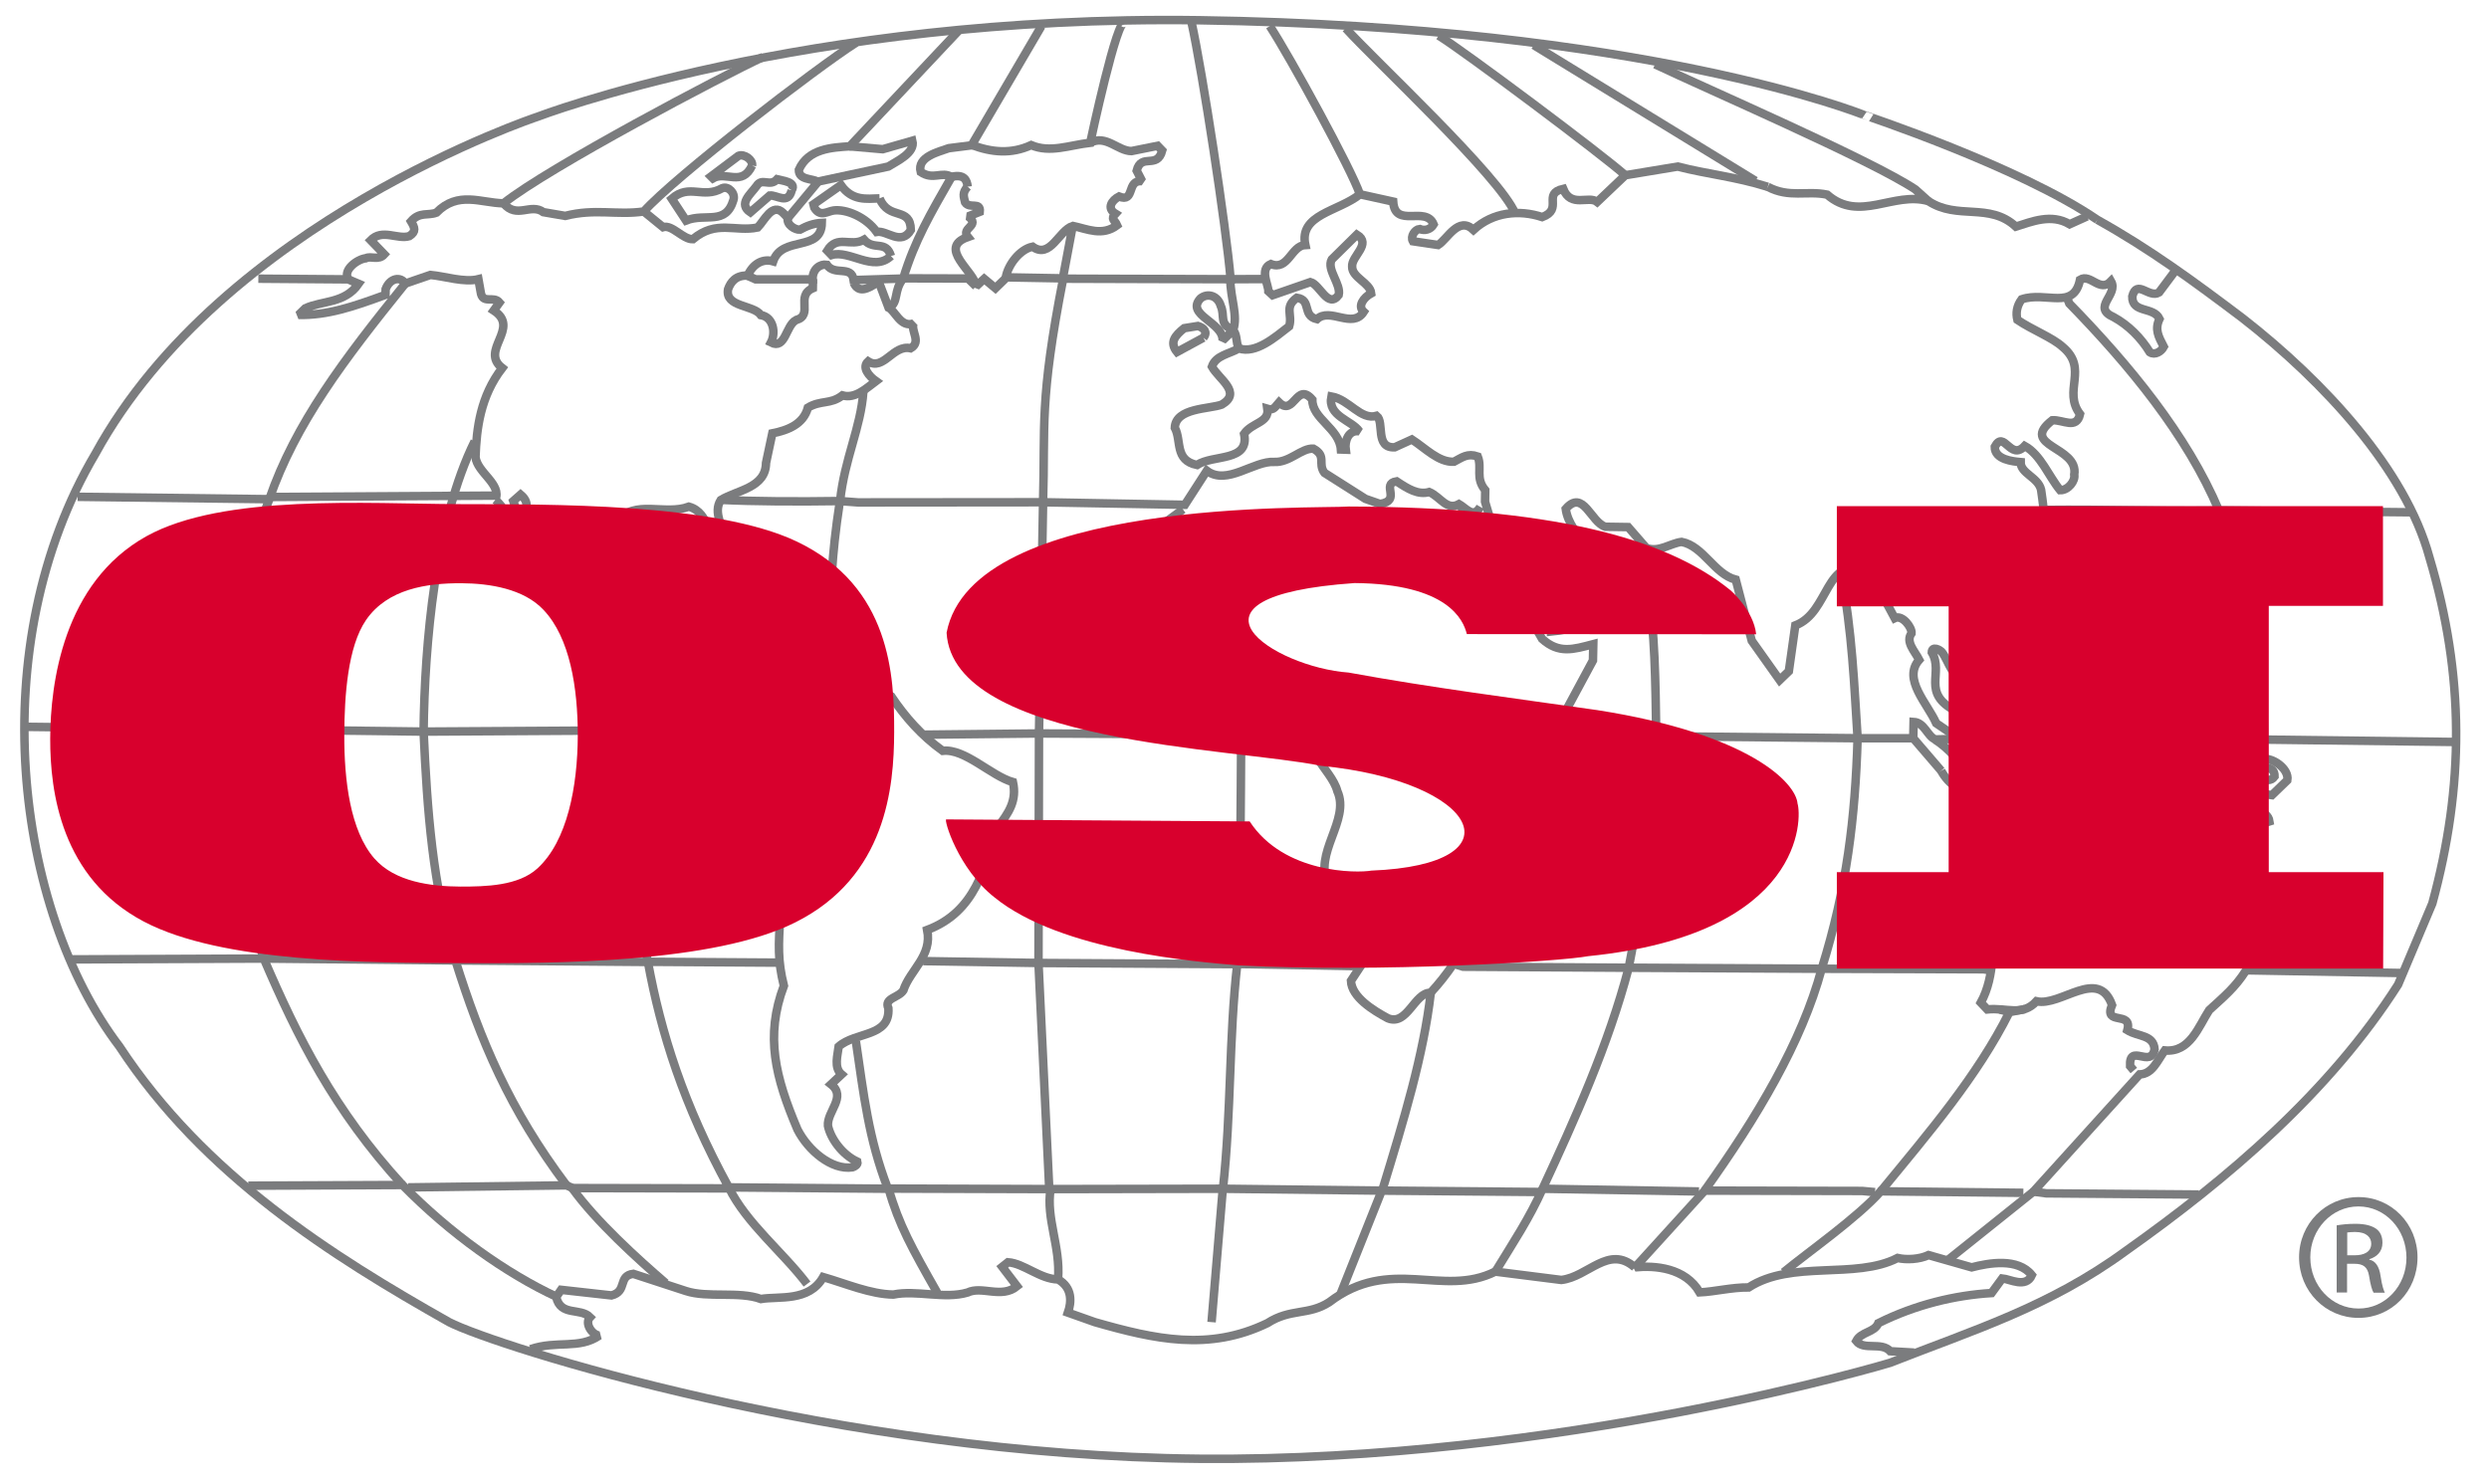 <?xml version="1.0" encoding="utf-8"?>
<!-- Generator: Adobe Illustrator 28.1.0, SVG Export Plug-In . SVG Version: 6.00 Build 0)  -->
<svg version="1.1" xmlns="http://www.w3.org/2000/svg" xmlns:xlink="http://www.w3.org/1999/xlink" x="0px" y="0px"
	 viewBox="0 0 146.25 87.25" style="enable-background:new 0 0 146.25 87.25;" xml:space="preserve">
<style type="text/css">
	.st0{fill:none;stroke:#7B7C7E;stroke-width:0.5;stroke-miterlimit:2;}
	.st1{fill:#7B7C7E;}
	.st2{fill:#D8002D;}
</style>
<g id="Layer_1">
	<path class="st0" d="M123.24,12.92c3.07,1.71,5.67,3.62,8.53,5.78c4.8,3.74,9.57,8.91,10.97,14.03c2.09,6.98,2.06,13.48,0.18,20.37
		l-2.01,4.77c-4.02,6.31-9.98,11.39-15.98,15.64c-4.53,3.32-9.03,4.68-13.87,6.59c0,0-19.33,5.83-40.57,5.64
		c-21.24-0.19-41.39-6.63-44.1-8.03c-6.89-3.89-14.41-8.63-19.37-16.2C0.9,53.47-1.07,37.94,5.61,26.66
		C13.08,13.01,31.56,6.87,31.56,6.87s15.61-6.01,38.92-5.68c26.27,0.38,39.02,5.56,39.02,5.56S118.68,9.8,123.24,12.92"/>
	<path class="st0" d="M103.87,10.98c1.27,0.67,2.29,0.21,3.49,0.46c1.9,1.66,3.89-0.21,5.95,0.38l-0.77-0.69
		c-2.6-1.73-12.29-5.92-15.29-7.35"/>
	<path class="st0" d="M113.31,11.82c1.71,1.13,3.58,0.06,5.14,1.5c0.93-0.29,2.08-0.78,3.16-0.14l1.02-0.46"/>
	<path class="st0" d="M103.87,10.98c-1.92-0.6-3.54-0.74-5.29-1.19L95.5,10.3l-1.65,1.57c-0.5-0.4-1.54,0.37-2-0.77
		c-1.26,0.29,0.04,1.18-1.23,1.66c-1.36-0.45-2.9-0.3-4.04,0.75c-0.88-0.83-1.52,0.54-2.08,0.89l-1.48-0.22
		c-0.16-0.28,0.12-0.7,0.4-0.72c0.28,0.12,0.64,0.04,0.82-0.27c-0.46-1.13-2.27,0.27-2.38-1.34l-1.95-0.43
		c-1.27,1.02-3.6,1.17-3.21,2.98c-0.84,0.04-1,1.53-2.03,1.12c-0.68,0.3-0.13,1.23-0.14,1.6l0.25,0.23L77,16.58
		c0.56,0.15,1.03,1.59,1.66,0.76c0.15-0.64-0.73-1.5-0.41-2.09l1.48-1.46c0.89,0.55-0.33,1.26-0.28,1.88
		c-0.01,0.65,1.05,0.95,1.12,1.57c-0.45,0.25-0.82,0.75-0.44,1.09c-0.66,1.03-1.98-0.29-2.75,0.43c-0.89-0.21-0.29-1.13-1.18-1.26
		c-0.76,0.55-0.24,0.98-0.45,1.68c-0.85,0.66-1.96,1.63-2.96,1.3c-0.56,0.33-1.35,0.4-1.58,1.07c0.41,0.74,1.79,1.52,0.58,2.23
		c-0.73,0.27-2.71,0.18-2.76,1.36c0.41,0.77-0.03,1.91,1.3,2.19c0.96-0.63,3.11-0.17,2.77-1.83c0.46-0.67,1.49-0.65,1.37-1.47
		c0.39,0.12,0.48-0.16,0.68-0.38c0.88,0.86,1.03-1.25,1.96-0.16c-0.02,1.12,1.59,1.69,1.68,2.93l0.28,0.01
		c-0.07-0.51,0.16-1.18,0.8-1.08c-0.44-0.65-1.88-0.88-1.64-2.05c1.06,0.19,1.71,1.41,2.66,1.14c0.47,0.37-0.12,1.91,1.06,1.85
		l1.01-0.46c0.8,0.52,1.57,1.35,2.47,1.31c0.48-0.25,0.79-0.52,1.4-0.31c0.27,0.68-0.16,1.26,0.44,1.98l-0.01,0.68l0.55,1.84
		c0.98,1.59,2.1,3.05,3.42,4.36l-0.08,1.43c2.46-0.24,4.64-1.47,6.02-3.55c-0.78-0.27-1.49-1.04-1.65-1.77
		c-0.71,0.8-1.46,0.37-2.13,0.22c-0.69-0.46-1.29-1.34-1.39-2.11c1.03-1.19,1.47,0.79,2.33,1.05l1.34,0.02l1.07,1.23
		c0.75,0.27,1.4-0.28,2.07-0.36c1.28,0.25,1.92,1.89,3.18,2.22l0.94,3.59l1.64,2.31l0.54-0.52l0.38-2.69
		c2.05-0.78,1.69-4.13,4.3-3.3l1.54,2.87c0.45-0.22,1.02,0.55,0.99,0.89c-0.37,0.5,0.18,1.04,0.45,1.56c-1,1.13,0.49,2.57,1,3.73
		l0.94,0.64c0.48-0.39,0.32-0.81,0.22-1.35c-2.08-1.08-0.69-2.23-1.42-3.46c0.01-0.39,0.48-0.16,0.61,0.01
		c0.41,0.54,0.56,1.53,1.32,1.43c1.2-0.2,1.2-1.53,1.52-2.14c0.05-1.12-1.7-1.94-1.71-3.12c0.35-0.72,0.86,0.24,1.28,0.08
		c1.07-0.4,2.06-1.31,3.19-1.89c0.58-1.4,0.43-2.41,0.21-3.93c-0.18-0.74-1.21-0.95-1.2-1.62c-0.45-0.04-1.53-0.14-1.52-0.9
		c0.55-1.03,0.91,0.86,1.76-0.05c0.94,0.52,1.42,1.8,2.08,2.6c0.48,0.01,0.9-0.55,0.83-0.91c0.28-1.68-3.27-1.66-1.29-3.2
		c0.64-0.04,1.42,0.56,1.63-0.36c-1.04-1.37,0.52-2.66-1.02-3.95c-0.6-0.55-1.77-0.99-2.66-1.59c-0.1-0.4-0.04-0.82,0.25-1.21
		c1.43-0.48,3.06,0.67,3.43-1.15c0.62-0.38,1.16,0.78,1.82,0.09c0.46,0.8-1.17,1.53,0.16,2.11c0.86,0.47,1.6,1.21,2.12,2.06
		c0.3,0.2,0.67-0.04,0.82-0.32c-0.32-0.62-0.54-1.02-0.25-1.64c-0.35-0.74-1.62-0.31-1.6-1.32c0.27-1.04,0.98,0.13,1.57-0.23
		l0.89-1.19"/>
	<path class="st0" d="M121.4,17.36l0.19,0.48c3.52,3.61,6.91,7.72,8.79,12.16l11.26,0.11"/>
	<path class="st0" d="M130.57,30.07c1.67,5.2,2.5,8.76,2.45,13.4l11.21,0.14"/>
	<path class="st0" d="M133.02,43.47l-0.08,1.15c0.56-0.13,1.58,0.56,1.46,1.24l-0.91,0.88c-0.45-0.04-1.08-0.44-1.46,0.17
		c0.18,0.76,1.22,0.67,1.32,1.37l-0.76,0.24c-0.19,1.49-0.52,2.61-1.27,4.03l1.3,2.19c0.02,0.62-0.08,1.35-0.65,2.29l9.14,0.16"/>
	<path class="st0" d="M131.97,57.04c-0.63,1-1.31,1.55-2.16,2.33c-0.63,0.97-1.13,2.51-2.61,2.37c-0.43,0.58-0.72,1.39-1.48,1.41
		l-6.24,6.89l0.75,0.1l8.97,0.07"/>
	<line class="st0" x1="119.48" y1="70.04" x2="114.43" y2="74.08"/>
	<path class="st0" d="M118.89,70.11l-8.38-0.09c-1.37,1.55-4.24,3.55-5.71,4.76"/>
	<path class="st0" d="M110.17,70.07L109.42,70l-9.25-0.02l-4.1,4.51c1.18-0.12,2.96,0.02,3.8,1.47c0.89-0.04,1.88-0.3,2.88-0.29
		c2.54-1.64,6.27-0.45,8.75-1.73c0.53,0.12,1.28,0.08,1.82-0.17l2.53,0.72c1.01-0.26,2.72-0.57,3.54,0.46
		c-0.35,0.78-1.29,0.23-1.74,0.19l-0.63,0.86c-2.15,0.13-4.46,0.68-6.65,1.77c-0.23,0.56-1.01,0.49-1.3,1.05
		c0.44,0.57,1.48,0.03,2,0.6l1.4,0.08"/>
	<path class="st0" d="M96.06,74.49c-1.54-1.35-2.75,0.57-4.32,0.74l-3.88-0.49c-3.1,1.55-6.16-0.95-9.76,1.8
		c-1.22,0.79-2.27,0.35-3.63,1.23c-3.44,1.66-6.61,0.95-10.14-0.06l-1.58-0.56c0.21-0.61,0.28-1.46-0.58-1.95
		c-1.06-0.02-2-0.94-2.94-1.01l-0.34,0.27l0.87,1.14c-0.91,0.74-2.07-0.04-2.91,0.37c-1.35,0.4-3.02-0.16-4.36,0.12
		c-1.34-0.02-2.78-0.64-4.12-1.03c-0.84,1.48-2.62,1.11-3.66,1.29c-1.28-0.47-3.13-0.05-4.41-0.47l-3.09-1.01
		c-0.92,0.12-0.33,1.03-1.28,1.27l-2.96-0.33l-0.29,0.42c0.26,1.16,1.41,0.61,1.99,1.19c-0.34,0.36,0.12,1.04,0.54,1.08
		c-1.19,0.82-2.49,0.27-4.04,0.8"/>
	<path class="st0" d="M32.7,76.22c-2.94-1.37-6.25-3.71-9.05-6.57l-9.06,0.04"/>
	<path class="st0" d="M23.65,69.65c-4-4.37-6.17-8.69-8.15-13.31L4,56.39"/>
	<path class="st0" d="M15.49,56.34c-1.4-4.5-1.99-9.43-1.86-13.48L1.44,42.72"/>
	<path class="st0" d="M13.63,42.86c0.1-4.36,0.41-8.99,2.19-13.52L4.56,29.2"/>
	<path class="st0" d="M15.82,29.35c1.53-4.45,4.39-8.22,7.99-12.68c-0.25-0.43-0.89-0.35-1.15,0.32l-0.01,0.34
		c-1.91,0.7-3.4,1.21-5.11,1.18l0.4-0.39c0.99-0.46,2.32-0.27,3.13-1.44l-0.61-0.26l-5.28-0.04"/>
	<path class="st0" d="M20.46,16.4c-0.33-0.54,0.55-1.17,1.03-1.22c0.31-0.16,0.75,0.15,1.09-0.23l-0.8-0.83
		c0.68-0.69,1.57-0.03,2.27-0.24c0.42-0.27,0.32-0.5,0.1-0.87c0.51-0.58,0.98-0.32,1.49-0.51c1.28-1.3,2.61-0.57,3.95-0.55
		c2.66-2.12,12.89-7.51,15.25-8.6"/>
	<path class="st0" d="M29.59,11.95c0.77,0.94,1.59-0.03,2.34,0.52l1.28,0.22c1.77-0.45,3.02-0.03,4.62-0.26
		c1.8-2.02,10.18-8.47,12.47-9.92"/>
	<path class="st0" d="M37.83,12.43l1.13,0.92c0.54-0.16,1.16,0.72,1.75,0.71c1.39-1.16,2.47-0.41,3.81-0.69
		c0.4-0.41,0.86-1.48,1.5-0.85l0.28,0.29l1.77-2.13c-0.39-0.2-1.14-0.1-1.13-0.7c0.55-1.25,1.95-1.31,2.99-1.38l6.39-6.79"/>
	<path class="st0" d="M49.92,8.6l1.95,0.17l1.74-0.5c0.18,0.71-0.89,1.19-1.42,1.52l-4.12,0.88"/>
	<path class="st0" d="M46.29,12.81c-0.09,0.42,0.46,0.71,0.71,0.69c0.4-0.22,0.82-0.38,1.29-0.4c-0.03,1.74-2.33,0.72-2.86,2.26
		c-0.61-0.18-1.2,0.15-1.5,0.85l0.47,0.21l3.35,0c-0.02-0.62,0.46-0.92,0.83-0.86c0.46,0.68,1.45,0,1.58,0.9l2.91-0.09
		c0.68-2.24,1.6-3.8,2.84-5.97c-0.58-0.35-1.07,0.21-1.81-0.29c-0.24-0.9,1.08-1.19,1.65-1.4l1.34-0.17l4.1-7"/>
	<path class="st0" d="M57.1,8.52c1.17,0.44,2.31,0.55,3.49,0.01C61.7,9,62.8,8.54,64.06,8.39c0,0,1.62-7.6,2.03-7.01"/>
	<path class="st0" d="M64.06,8.39c0.93-0.49,1.61,0.48,2.42,0.49l1.54-0.31l0.27,0.28c-0.3,1.12-1.23,0.12-1.5,1.18l0.32,0.62
		c-0.95-0.1-0.39,1.29-1.36,0.9c-0.42,0.22-0.74,0.69-0.21,1.01c-0.31,0.33-0.04,0.36,0.1,0.68c-0.88,0.66-1.74,0.22-2.6,0.04
		c-0.84,0.27-1.32,1.97-2.37,1.22c-0.76,0.16-1.44,1.07-1.57,1.8l3.35,0.06l0.58-3.08"/>
	<path class="st0" d="M62.47,16.38l9.84,0.03C72.05,13.34,70.67,4.29,70,1.25"/>
	<line class="st0" x1="72.31" y1="16.41" x2="74.4" y2="16.4"/>
	<path class="st0" d="M79.91,11.43c-0.48-1.44-4.08-8.03-5.3-9.9"/>
	<path class="st0" d="M89.03,12.55c-0.88-2.15-8.31-9.05-9.95-10.88"/>
	<path class="st0" d="M95.5,10.3c-1.38-1.23-9.42-7.25-10.97-8.21"/>
	<line class="st0" x1="103.15" y1="10.63" x2="90.12" y2="2.65"/>
	<path class="st0" d="M44.19,9.73c-0.58,1.26-1.54,0.31-2.3,0.75l-0.11-0.11l1.61-1.21C43.73,9.02,44.25,9.4,44.19,9.73"/>
	<path class="st0" d="M56.86,10.97c-0.34,0.36-0.23,0.59-0.15,0.93c0.27,0.4,0.92-0.07,0.86,0.55l-0.68,0.27
		c0.75,0.55-0.46,0.67-0.02,1.21c-1.83,0.64,0.44,2.06,0.48,2.9l0.48-0.44l0.66,0.55l0.63-0.61"/>
	<polyline class="st0" points="57.35,16.83 56.88,16.37 53.08,16.36 	"/>
	<path class="st0" d="M56.86,10.97c-0.05-0.4-0.21-0.74-0.94-0.58"/>
	<path class="st0" d="M46.52,11.18c-0.21,0.87-0.87,0.27-1.29,0.31l-1.14,0.99c-0.72-0.49-0.01-1.04,0.36-1.54
		c0.32-0.53,0.78,0.07,1.21-0.4C45.91,10.61,46.83,10.68,46.52,11.18"/>
	<path class="st0" d="M51.68,11.66c0.56,1.33,1.81,0.45,1.84,1.86c-0.57,0.95-1.4,0-2.01,0.11c-0.63-0.88-1.79-1.35-2.52-1.26
		c-0.39,0.05-0.79,0.41-1.14-0.16l-0.05-0.2l1.61-1.13C50.08,11.83,50.92,11.68,51.68,11.66"/>
	<path class="st0" d="M43.1,11.74c-0.45,1.54-1.63,0.76-2.79,1.22l-0.84-1.28c1.05-0.91,1.82,0.03,2.97-0.62
		C42.8,10.92,43.21,11.35,43.1,11.74"/>
	<path class="st0" d="M52.35,15.05c-1.02,0.97-2.43-0.38-3.49-0.06l-0.25-0.26c0.58-0.95,1.37-0.2,2.16-0.64
		C51.35,14.75,52.06,14.09,52.35,15.05"/>
	<path class="st0" d="M72.79,20.47c-0.19-0.4-0.07-0.7-0.32-1.07l-0.63,0.61c0.05-1.07-2.21-1.5-1.3-2.47
		c0.4-0.33,1.01-0.18,1.19,0.44c0.27,0.59-0.13,1.07,0.73,1.42c0.29-0.87-0.16-1.83-0.17-2.99"/>
	<path class="st0" d="M43.94,16.2c-0.7-0.04-1.01,0.38-1.16,0.8c-0.19,1.07,1.49,0.9,1.93,1.52c0.75,0.13,0.88,1.06,0.59,1.61
		c0.86,0.44,0.86-1,1.48-1.32c1.04-0.29-0.06-1.43,0.98-1.87l0.01-0.54"/>
	<path class="st0" d="M61.29,29.52l8.33,0.15l1.29-2c1.19,0.89,2.75-0.6,3.98-0.52c0.89,0.04,1.58-0.82,2.28-0.78
		c0.8,0.44,0.24,0.85,0.65,1.42l2.41,1.53l0.86,0.3c1.29-0.2,0.02-1.18,0.97-1.33c0.69,0.46,1.27,0.81,1.92,0.63
		c0.67,0.29,1.02,1.11,1.75,0.71c0.44,0.26,0.85,0.86,1.25,0.16"/>
	<path class="st0" d="M86.16,30.05l-0.06,0.11c2.06,2.31,3.07,4.92,4.51,7.39c0.99,0.89,1.83,0.62,3.01,0.31l-0.02,0.96l-2.37,4.4
		l6.09,0.05c-0.05-3.4-0.07-5.91-0.51-8.98"/>
	<path class="st0" d="M97.33,43.27l11.82,0.12c-0.2-3.07-0.31-6.28-0.98-9.72"/>
	<path class="st0" d="M109.15,43.39l3.27,0l0.02-0.96c0.64,0.04,0.8,0.83,1.27,1.03l2.88-0.06c0.3-1.12,1.43-0.51,1.88-0.53
		c0.59-0.27,0.49-1.09,1.16-1.05c0.78,0.24,0.46,1.02,0.78,1.64l0.95-0.12c0.25-3.37-0.44-6.51-1.63-10.69"/>
	<line class="st0" x1="121.37" y1="43.35" x2="133.02" y2="43.47"/>
	<path class="st0" d="M121.37,43.35c0.09,2.9-0.23,5.28-0.56,8.29c1.28,0.5,1.67-2.81,3.04-1.35c0.7-0.24,0.22-1.09,1.11-1.22
		c0.35-1.15,1.65-0.06,2.46-0.07c0.53,0.35,0.07,0.76-0.07,1.07c0.21,0.79,1.1,1.06,1.65,1.32c0.81,0.13,0.48-0.53,0.74-0.89
		c0.04-0.65-1.01-1.28-0.5-1.95l0.42-0.08l1.38,4.02"/>
	<path class="st0" d="M120.8,51.64c-0.13,0.95-1.52,0.62-2.23,1.03c-0.32,0.64-1.32,0.37-1.42,1.21c-0.08,1.49,0.11,3.46-0.76,5.05
		l0.38,0.4c1.15-0.12,2.06,0.43,2.89-0.48c1.42,0.33,3.64-2.02,4.44,0.22c-0.53,1.26,1.22,0.3,0.9,1.48c0.64,0.4,1.53,0.25,1.6,1.12
		c-0.22,1.15-1.5-0.39-1.44,0.99l0.22,0.26"/>
	<path class="st0" d="M118.99,59.31l-0.92,0.18c-1.88,3.76-4.71,7.06-7.56,10.53"/>
	<line class="st0" x1="118.07" y1="59.49" x2="117.51" y2="59.34"/>
	<path class="st0" d="M116.96,57.03l-0.42-0.06l-9.5-0.03c-1.17,4.34-3.81,8.74-6.88,13.04"/>
	<path class="st0" d="M107.04,56.94L95.7,56.88c-1.2,4.56-3.17,8.92-5.06,12.99l9.19,0.16"/>
	<path class="st0" d="M90.64,69.87c-0.79,1.76-1.7,3.12-2.77,4.87"/>
	<polyline class="st0" points="90.44,70.06 81.19,69.98 78.73,76.15 	"/>
	<polyline class="st0" points="81.19,69.98 71.85,69.87 71.19,77.71 	"/>
	<path class="st0" d="M71.85,69.87l-10.12,0.02c-0.28,1.74,0.59,3.36,0.44,5.29"/>
	<path class="st0" d="M61.74,69.89l-9.53-0.03c0.61,2.14,1.38,3.51,2.86,6.12"/>
	<path class="st0" d="M52.21,69.87l-9.39-0.08c1.05,2.13,3.18,3.8,4.6,5.68"/>
	<path class="st0" d="M43.09,69.85l-9.47-0.02c1.39,1.94,3.87,4.19,5.5,5.59"/>
	<polyline class="st0" points="33.62,69.82 33.29,69.67 23.98,69.79 	"/>
	<path class="st0" d="M33.29,69.67c-3.36-4.47-5.05-8.5-6.53-13.22l-11.26-0.11"/>
	<path class="st0" d="M26.75,56.45c-1.35-4.52-1.64-8.75-1.86-13.45l-11.26-0.14"/>
	<path class="st0" d="M24.89,43c0.06-5.12,0.68-12.37,3-17.06"/>
	<line class="st0" x1="29.11" y1="29.13" x2="15.96" y2="29.21"/>
	<path class="st0" d="M29.1,29.38c0.41-0.92-1.06-1.59-1.16-2.52c0.06-1.69,0.29-3.57,1.57-5.23c-1.35-1.04,1.1-2.34-0.5-3.38
		l0.34-0.47c-0.36-0.43-1.01,0.15-1.11-0.64l-0.13-0.73c-0.84,0.21-1.95-0.17-2.82-0.25l-1.49,0.51"/>
	<path class="st0" d="M29.1,29.38c1.1,0.86,0.47,2.15,1.77,2.98l0.25-0.05l-0.96-2.86l0.43-0.38c0.74,0.63,0.01,1.04,0.5,1.81
		c2.21,1.64-0.18,3.68,2.66,4.71c1.35,1.06,2.82,0.16,3.55,1.55c2.41-0.55,2.13,2.99,4.03,2.83c0.65-0.24,1.34,0.02,1.33,0.7
		c0.15,0.96-0.73,1.84-1.39,2.82l0.12,1.35c-1.36,1.21,1.49,2.67,1.33,4.02c0.16,2,3.72,2.99,3.13,5.03
		c-0.11,1.6-0.16,2.58,0.21,4.05c-1.11,2.96-0.51,5.36,0.8,8.45c0.62,1.22,2,2.4,3.23,2.22c0.11-0.03,0.34-0.16,0.29-0.33
		c-0.89-0.41-1.57-1.35-1.73-2.11c-0.07-0.84,1.12-1.7,0.18-2.44l0.62-0.58c-0.47-0.4-0.23-1.13-0.17-1.64
		c0.99-0.88,3.03-0.54,2.92-2.25c-0.27-0.6,0.6-0.61,0.88-1.05c0.39-1.2,1.71-2.02,1.4-3.55c2.87-1.08,3.39-3.74,4.07-5.95
		c0.77-0.97,1.2-1.67,0.97-2.74c-1.28-0.36-2.82-1.99-4.13-1.84c-1.24-0.89-2.2-1.98-3.02-3.2c-1.52-0.79-2.94-1.23-3.7-2.57
		l-2.43-0.13c-0.74-0.83-1.64-0.76-2.35,0.1c-0.89,1.19-1.91,0.7-2.89,0.43c-0.74-0.94-0.45-1.5-0.24-2.51
		c-0.52-0.68-1.21,0.34-1.79-0.09c-0.49-0.88,1.13-2.09-0.57-2.51c-0.63,0.83-1.44,1.1-2.31,1.17c-1.55-1.21,0.27-2.92,0.16-4.19
		c1.06-1.3,2.8-0.32,4.23-0.85c1.28,0.36,1.11,2.07,2.02,2.65l0.34-0.44c-0.4-1.02-0.95-1.87-0.49-2.6c0.99-0.6,2.64-0.71,2.66-2.18
		l0.37-1.74c0.9-0.18,1.83-0.53,2.09-1.51c0.76-0.46,1.32-0.17,2.03-0.72c0.75,0.21,1.38-0.4,1.97-0.84
		c-0.41-0.29-0.85-0.8-0.46-1.16c0.91,0.58,1.47-1.01,2.5-0.77c0.65-0.38-0.01-1.01,0.17-1.46c-0.76,0.27-1.08-0.75-1.47-0.93
		l-0.59-1.56"/>
	<path class="st0" d="M52.24,18.09c0.59-0.33,0.24-1.01,0.84-1.73"/>
	<path class="st0" d="M50.73,23.01c-0.15,2.14-1.1,3.92-1.37,6.44l1.06,0.08l10.87-0.01c0.13-4.53-0.23-5.92,1.18-13.14"/>
	<path class="st0" d="M51.65,16.53c-0.71,0.52-1.21,0.68-1.48,0.11"/>
	<path class="st0" d="M70.71,19.85l-1.55,0.84c-0.46-0.57-0.12-0.96,0.42-1.4l0.81-0.13C70.72,19.26,70.99,19.51,70.71,19.85"/>
	<path class="st0" d="M130.37,30.01c-4.33,0.04-6.43-0.08-10.26-0.04"/>
	<line class="st0" x1="85.72" y1="29.62" x2="86.1" y2="30.16"/>
	<path class="st0" d="M49.36,29.45c-2.52,0.04-5.2,0.02-6.98-0.07"/>
	<path class="st0" d="M72.93,43.17l-0.06-1.69c-1.01,0.52-2.22,0.95-3.14,0.34c-1.94-0.77-2.71-3.03-3.36-4.59
		c0.49-1.12,0.04-2.28-0.08-3.49c0.52-0.89,1.68-1.91,2.06-2.95l1.16-0.85"/>
	<path class="st0" d="M72.88,41.48c0.57-0.64,1.37-1.33,2.31-1.06c0.59,1.36,2.59,0.38,2.31,2.07c-1.42,1.38,0.74,2.68,1.08,4.01
		c0.78,1.73-1.46,3.66-0.52,5.53l2.07,4.48l-0.75,1.14c0.04,0.96,1.31,1.74,2.17,2.2c1.14,0.47,1.56-1.52,2.51-1.5
		c1.97-2.13,3.07-4.7,3.81-6.77c3.6-2.95-0.94-5.61,3.36-8.38"/>
	<polyline class="st0" points="85.58,56.7 85.97,56.82 95.7,56.88 	"/>
	<path class="st0" d="M84.07,58.36c-0.43,3.68-1.58,7.45-2.83,11.54"/>
	<path class="st0" d="M79.88,56.79l-7.18-0.13c-0.5,4.38-0.34,8.63-0.84,13.2"/>
	<polyline class="st0" points="72.7,56.67 61.02,56.6 61.65,69.83 	"/>
	<line class="st0" x1="61.02" y1="56.6" x2="54.25" y2="56.49"/>
	<polyline class="st0" points="61.02,56.6 61.05,43.11 54.35,43.18 	"/>
	<line class="st0" x1="61.05" y1="43.11" x2="61.29" y2="29.52"/>
	<line class="st0" x1="61.05" y1="43.11" x2="72.93" y2="43.17"/>
	<path class="st0" d="M48.67,38.36c0.18-4.02,0.15-5.42,0.68-8.9"/>
	<line class="st0" x1="38.61" y1="30.08" x2="37.68" y2="33.92"/>
	<line class="st0" x1="96.74" y1="32.17" x2="96.78" y2="33.19"/>
	<line class="st0" x1="36.77" y1="42.93" x2="41.41" y2="43.01"/>
	<path class="st0" d="M36.77,42.93l-0.15,0.81c0.32,4.08,0.52,8.45,1.45,12.79l7.71,0.05"/>
	<path class="st0" d="M38.07,56.54c0.77,4.18,2.09,8.39,4.75,13.25"/>
	<line class="st0" x1="38.07" y1="56.54" x2="26.75" y2="56.45"/>
	<line class="st0" x1="36.77" y1="42.93" x2="24.89" y2="43"/>
	<path class="st0" d="M36.77,42.93c-0.14-1.75,0.15-3.68,0.52-5.78"/>
	<path class="st0" d="M114.06,45.3c0.43,0.82,1.37,1.46,2.27,1.39l0.28-0.19c-0.24-0.54-1.02-0.58-1.46-1.04
		c0.18-0.64-0.67-1.48-1.45-1.99"/>
	<line class="st0" x1="114.06" y1="45.3" x2="112.42" y2="43.39"/>
	<path class="st0" d="M119.66,45.2c-0.6,1.03-1.22-0.47-1.81-0.37c-0.42,0.08-0.68,0.21-0.86-0.21c0.12-0.34,0.18-0.67-0.4-1.22"/>
	<path class="st0" d="M119.66,45.2c-0.55-0.71,0.69-1.03,0.76-1.73"/>
	<path class="st0" d="M107.04,56.94c1.48-4.73,1.97-8.88,2.11-13.55"/>
	<path class="st0" d="M95.7,56.88c0.98-4.93,1.35-9.91,1.63-13.61"/>
	<path class="st0" d="M131.97,45.95c0.49-0.72,1.25,0.3,1.68-0.31c0.01-0.76-0.83-0.27-0.71-1.03"/>
	<path class="st0" d="M131.97,45.95c-0.96-1.25-2.67-0.61-3.57-1.95c-0.54,0.78-1.27,0.77-1.78,1.32c0.61,0.57,2.09,0.43,1.85,1.52
		l-0.26,0.53c0.41,0.79,1.35-0.34,1.87,0.31c0.23-0.33,0.8-0.72,1.15-0.26c0.38,0.37,0.46,1.13,1.38,1.09"/>
	<path class="st0" d="M77.1,43.25c-1.42-0.03-2.46-0.16-4.16-0.07"/>
	<path class="st0" d="M72.7,56.67c0.21-4.13,0.2-9.67,0.23-13.5"/>
	<path class="st0" d="M92.97,51.34l-1.87,3.34l-0.34,0.19l-0.84-1.62c1.47-1.18-0.17-3.1,2.27-3.48c0.43-0.39,0.43-0.7,0.58-1.06
		C93.67,49.56,92.99,50.36,92.97,51.34"/>
	<path class="st0" d="M52.15,69.81c-1.12-2.92-1.39-5.42-1.86-8.61"/>
	<path class="st1" d="M138.59,70.36c1.92,0,3.46,1.57,3.46,3.54c0,2-1.53,3.56-3.47,3.56c-1.92,0-3.49-1.56-3.49-3.56
		c0-1.97,1.56-3.54,3.49-3.54H138.59z M138.57,70.91c-1.55,0-2.82,1.34-2.82,2.99c0,1.68,1.27,3.01,2.83,3.01
		c1.56,0.01,2.82-1.32,2.82-2.99c0-1.67-1.25-3.01-2.82-3.01H138.57z M137.92,75.97h-0.62v-3.95c0.33-0.05,0.64-0.09,1.11-0.09
		c0.6,0,0.99,0.13,1.22,0.3c0.23,0.17,0.36,0.44,0.36,0.82c0,0.52-0.34,0.83-0.77,0.96v0.03c0.34,0.06,0.58,0.38,0.66,0.96
		c0.09,0.61,0.19,0.85,0.25,0.98h-0.66c-0.09-0.13-0.19-0.49-0.27-1.01c-0.09-0.5-0.34-0.69-0.85-0.69h-0.44V75.97z M137.92,73.78
		h0.45c0.52,0,0.96-0.19,0.96-0.68c0-0.35-0.25-0.69-0.96-0.69c-0.2,0-0.34,0.02-0.45,0.03V73.78z"/>
</g>
<g id="Layer_2">
	<path class="st2" d="M101.69,34.7c0,0,1.35,1.17,1.5,2.58l-17-0.01c-0.21-0.85-1.13-2.95-6.59-3c-11.2,0.78-4.75,4.95-0.36,5.26
		c4.86,0.89,9.74,1.51,14.63,2.21c8.99,1.41,11.66,4.3,11.75,5.49c0.25,0.78,0.47,7.68-12.3,8.97c-1.62,0.31-12.23,0.98-20.55,0.54
		c-2.33-0.2-10.43-0.81-14.34-4c-2.14-1.68-2.99-4.59-2.83-4.58l17.83,0.12c2.01,3.08,6.31,3.04,7.15,2.89
		c8.84-0.35,6.32-5.25-2.97-6.16c-5.1-1.05-21.61-1.31-21.99-7.82c1.52-7.98,21.82-7.27,23.63-7.42
		C90.97,29.81,97.83,31.55,101.69,34.7"/>
	<polygon class="st2" points="140.02,29.75 140.02,35.61 133.31,35.61 133.31,51.26 140.05,51.26 140.03,56.93 107.93,56.93 
		107.93,51.26 114.5,51.26 114.5,35.64 107.93,35.64 107.93,29.75 	"/>
	<path class="st2" d="M46.82,31.83c-4.8-2.29-14.58-2.18-19.84-2.2c-5.43-0.02-13.88-0.61-18.38,1.89
		c-4.9,2.73-5.64,8.68-5.65,11.89c-0.01,3.15,0.66,8.2,5.49,10.75c4.6,2.43,13.22,2.43,18.75,2.45c5.36,0.02,14.76,0.01,19.55-2.4
		c5.34-2.68,5.79-7.94,5.8-11.18C52.55,39.75,52.35,34.47,46.82,31.83 M31.58,51.04c-1.12,1.03-3.04,1.07-4.52,1.07
		c-1.73-0.01-3.85-0.27-5.06-1.65c-1.43-1.64-1.78-4.62-1.77-7.29c0.01-2.27,0.2-5.16,1.28-6.73c1.26-1.83,3.57-2.17,5.61-2.16
		c1.64,0.01,3.65,0.32,4.82,1.57c1.55,1.64,2.01,4.57,2.01,7.37C33.94,46.21,33.34,49.43,31.58,51.04"/>
</g>
</svg>
